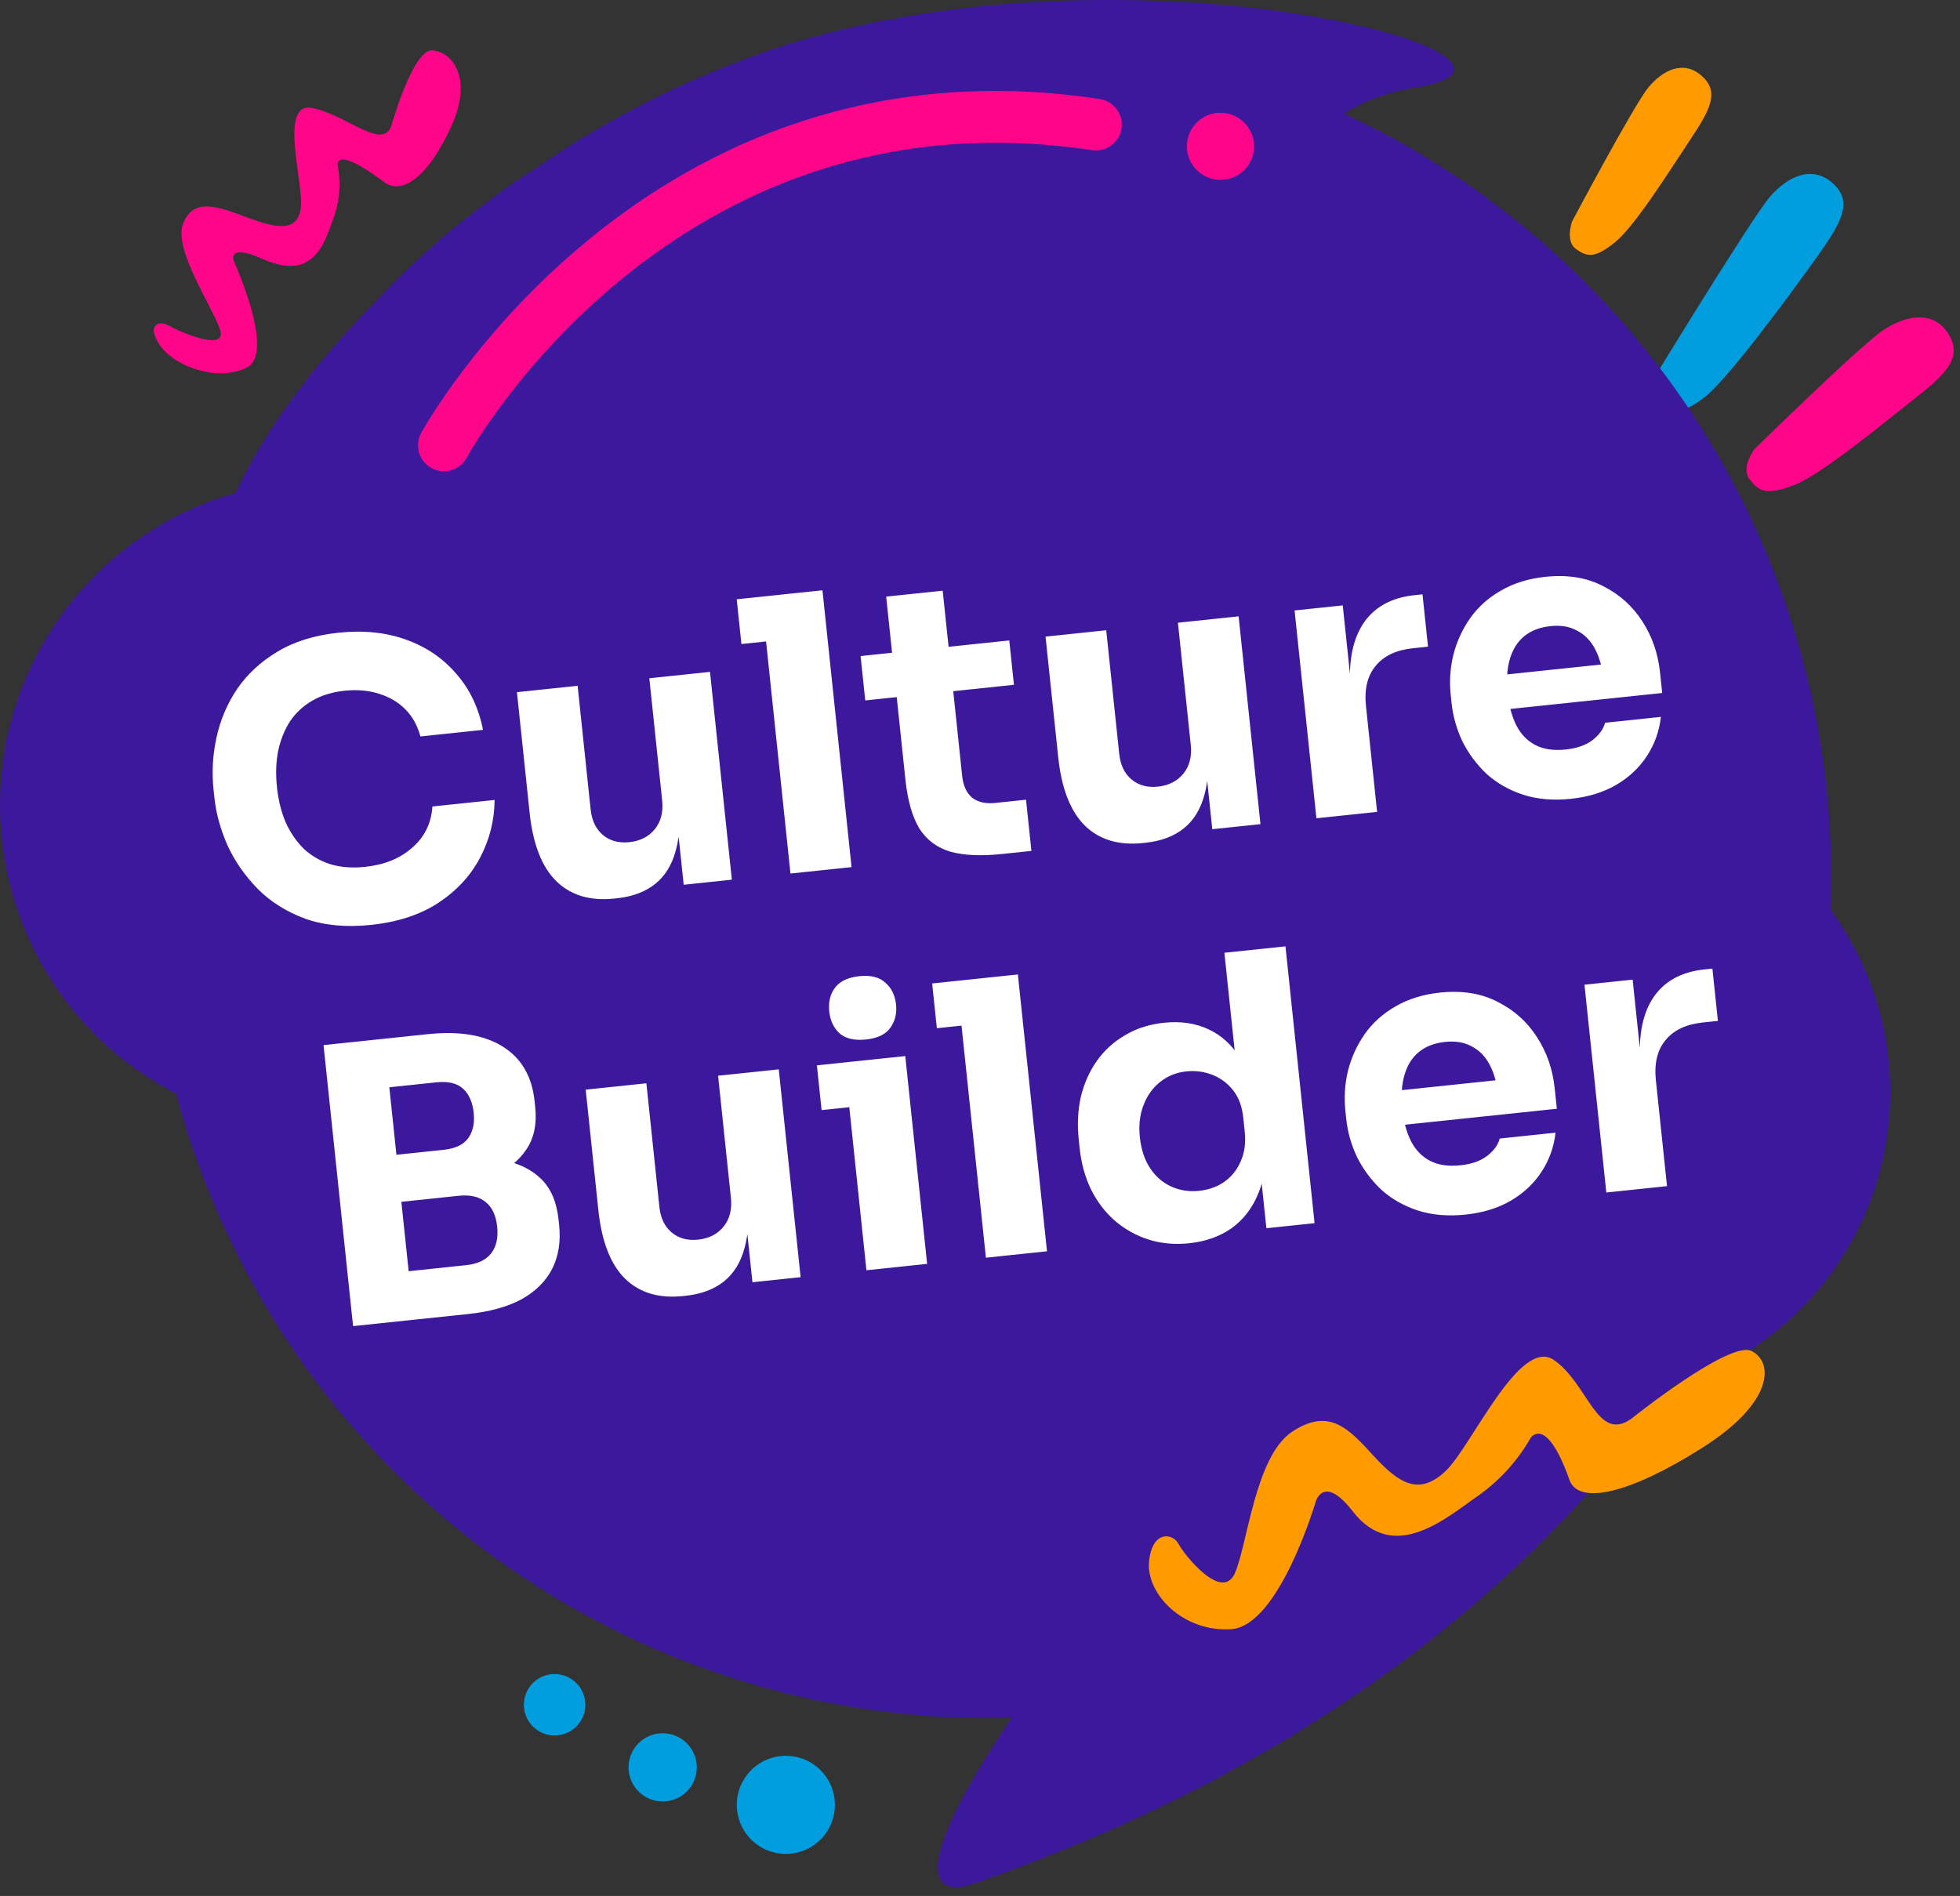 <svg width="185" height="179" viewBox="0 0 185 179" fill="none" xmlns="http://www.w3.org/2000/svg">
<rect x="0" y="0" width="185" height="179" fill="#333333" stroke="none"/>
<path d="M165.587 42.417C165.587 42.417 175.741 32.458 177.842 31.107C179.944 29.758 182.477 29.274 183.887 31.5C185.298 33.727 183.749 35.264 180.533 37.78C177.317 40.299 171.871 44.843 169.277 45.823C166.681 46.802 166.005 46.366 165.146 45.253C164.284 44.141 165.587 42.417 165.587 42.417Z" fill="#FF068A"/>
<path d="M148.375 20.932C148.375 20.932 154.237 9.869 155.602 8.238C156.953 6.628 158.868 5.639 160.591 7.137C162.308 8.632 161.486 10.265 159.571 13.137C157.628 16.053 154.344 21.337 152.428 22.88C150.49 24.44 149.794 24.246 148.757 23.513C147.72 22.78 148.375 20.932 148.375 20.932Z" fill="#FF9A00"/>
<path d="M156.355 35.309C156.355 35.309 165.407 20.493 167.041 18.601C168.673 16.712 170.966 15.53 172.948 17.264C174.932 18.999 173.884 20.913 171.512 24.238C169.143 27.565 163.07 35.855 160.859 37.529C158.649 39.204 157.875 38.977 156.736 38.154C155.595 37.33 156.355 35.309 156.355 35.309Z" fill="#009EDE"/>
<path d="M70.157 172.705C69.701 171.91 69.491 170.999 69.554 170.085C69.616 169.171 69.948 168.297 70.507 167.571C71.067 166.846 71.829 166.303 72.697 166.011C73.565 165.719 74.5 165.691 75.384 165.931C76.268 166.17 77.061 166.666 77.663 167.356C78.266 168.046 78.649 168.9 78.767 169.808C78.884 170.716 78.729 171.639 78.322 172.459C77.915 173.28 77.273 173.961 76.479 174.417C75.951 174.719 75.369 174.915 74.766 174.993C74.163 175.071 73.55 175.029 72.963 174.87C72.376 174.711 71.826 174.438 71.345 174.067C70.863 173.695 70.46 173.232 70.157 172.705Z" fill="#009EDE"/>
<path d="M59.753 168.461C59.436 167.909 59.29 167.274 59.334 166.639C59.377 166.003 59.608 165.395 59.998 164.891C60.387 164.387 60.917 164.01 61.521 163.807C62.124 163.604 62.775 163.584 63.39 163.751C64.004 163.917 64.556 164.263 64.975 164.743C65.393 165.223 65.66 165.816 65.742 166.448C65.823 167.079 65.715 167.721 65.432 168.292C65.149 168.862 64.703 169.336 64.151 169.653C63.784 169.864 63.379 170 62.959 170.054C62.539 170.108 62.113 170.079 61.705 169.969C61.296 169.858 60.913 169.668 60.578 169.409C60.244 169.151 59.963 168.828 59.753 168.461Z" fill="#009EDE"/>
<path d="M49.833 162.394C49.547 161.896 49.416 161.326 49.454 160.754C49.493 160.181 49.701 159.634 50.051 159.18C50.401 158.726 50.879 158.386 51.422 158.203C51.965 158.02 52.551 158.002 53.104 158.152C53.658 158.302 54.154 158.612 54.532 159.045C54.908 159.477 55.149 160.011 55.222 160.58C55.295 161.148 55.199 161.726 54.944 162.24C54.689 162.753 54.287 163.18 53.79 163.465C53.46 163.655 53.095 163.777 52.718 163.826C52.34 163.875 51.957 163.849 51.589 163.749C51.222 163.65 50.877 163.479 50.576 163.246C50.275 163.014 50.022 162.724 49.833 162.394Z" fill="#009EDE"/>
<path d="M36.937 11.883C36.937 11.883 38.964 4.653 40.798 4.757C42.632 4.858 44.7 7.304 42.589 11.939C40.482 16.575 38.002 18.507 36.232 17.177C31.598 13.694 31.857 15.557 31.857 15.557C32.181 17.134 32.086 18.769 31.581 20.298C30.727 22.482 29.908 26.728 24.789 24.451C21.251 22.875 22.112 24.759 22.112 24.759C22.112 24.759 26.026 33.326 23.292 34.705C20.556 36.086 16.473 34.616 15.097 32.592C13.722 30.57 15.11 30.231 15.975 30.759C16.844 31.286 21.416 33.263 20.788 31.187C20.153 29.107 16.29 23.509 17.294 21.076C18.301 18.644 20.479 19.459 23.373 20.543C26.268 21.628 28.027 21.854 28.388 19.704C28.748 17.553 26.238 9.598 29.434 10.191C32.629 10.784 36.092 14.248 36.937 11.883Z" fill="#FF068A"/>
<path d="M172.763 85.869C172.802 84.844 172.841 83.818 172.841 82.782C172.842 67.632 168.511 52.798 160.358 40.029C152.206 27.26 140.572 17.088 126.829 10.713C128.916 9.464 131.226 8.632 133.63 8.264C150.091 5.571 106.874 -6.464 73.095 4.594C65.11 7.283 57.539 11.076 50.604 15.861C45.018 19.44 39.9 23.702 35.368 28.547C29.401 34.614 24.834 40.906 22.229 46.539C16.32 48.227 11.055 51.652 7.118 56.37C3.181 61.087 0.752 66.88 0.148 72.995C-0.456 79.11 0.793 85.265 3.731 90.662C6.67 96.058 11.163 100.447 16.627 103.258C21.143 120.17 31.116 135.118 44.997 145.781C58.879 156.444 75.892 162.226 93.397 162.228C94.095 162.228 94.785 162.194 95.48 162.176C82.353 181.753 91.814 177.871 91.814 177.871C129.7 164.776 149.026 143.758 157.82 130.901C162.266 129.548 166.323 127.148 169.65 123.903C172.978 120.658 175.478 116.662 176.942 112.251C178.406 107.84 178.79 103.142 178.063 98.552C177.336 93.961 175.519 89.612 172.763 85.869Z" fill="#3C199C"/>
<path d="M153.982 133.941C153.982 133.941 163.22 126.549 165.303 127.546C167.388 128.539 167.534 132.357 160.645 136.71C153.759 141.066 148.988 142.115 148.14 139.728C145.924 133.484 144.47 135.765 144.47 135.765C143.267 137.87 141.628 139.694 139.664 141.116C136.585 143.234 131.598 147.754 127.667 142.671C124.95 139.157 124.195 141.748 124.195 141.748C124.195 141.748 120.751 153.53 116.199 153.818C111.643 154.107 108.176 150.454 108.455 147.454C108.73 144.458 110.7 144.731 111.23 145.753C111.763 146.78 115.331 151.253 116.547 148.551C117.756 145.841 118.456 137.517 121.947 135.184C125.442 132.853 127.261 134.837 129.676 137.474C132.091 140.115 133.968 141.217 136.428 138.903C138.889 136.587 143.423 126.183 146.662 128.397C149.899 130.613 150.741 136.273 153.982 133.941Z" fill="#FF9A00"/>
<path d="M41.896 44.489C41.474 44.489 41.06 44.379 40.693 44.17C40.325 43.962 40.019 43.662 39.802 43.3C39.586 42.938 39.467 42.525 39.457 42.103C39.447 41.681 39.547 41.264 39.746 40.892C39.951 40.511 60.697 2.815 103.805 9.35C104.445 9.447 105.021 9.794 105.405 10.316C105.79 10.837 105.951 11.489 105.854 12.13C105.757 12.77 105.409 13.346 104.888 13.73C104.367 14.114 103.714 14.276 103.074 14.179C63.33 8.158 44.238 42.85 44.051 43.201C43.842 43.59 43.531 43.916 43.152 44.143C42.772 44.37 42.338 44.489 41.896 44.489Z" fill="#FF068A"/>
<path d="M118.362 13.812C118.362 14.438 118.177 15.05 117.829 15.571C117.481 16.092 116.986 16.498 116.407 16.738C115.829 16.978 115.192 17.04 114.577 16.918C113.963 16.796 113.399 16.494 112.956 16.052C112.513 15.609 112.211 15.044 112.089 14.43C111.966 13.816 112.029 13.179 112.269 12.6C112.509 12.021 112.914 11.527 113.435 11.178C113.956 10.83 114.568 10.645 115.195 10.645C116.035 10.645 116.84 10.978 117.434 11.572C118.028 12.166 118.362 12.972 118.362 13.812Z" fill="#FF068A"/>
<path d="M35.037 87.32C32.674 87.568 30.603 87.376 28.823 86.742C27.04 86.085 25.542 85.144 24.327 83.921C23.11 82.673 22.157 81.301 21.469 79.805C20.802 78.282 20.391 76.781 20.236 75.301L20.153 74.513C19.982 72.89 20.077 71.264 20.436 69.633C20.793 67.979 21.441 66.451 22.38 65.049C23.342 63.645 24.607 62.474 26.173 61.537C27.762 60.574 29.689 59.973 31.957 59.735C34.32 59.486 36.455 59.708 38.361 60.401C40.268 61.093 41.842 62.171 43.081 63.633C44.342 65.069 45.179 66.827 45.59 68.908L39.683 69.529C39.405 68.496 38.929 67.641 38.255 66.964C37.58 66.287 36.745 65.795 35.747 65.49C34.774 65.182 33.702 65.09 32.532 65.213C31.363 65.335 30.346 65.647 29.482 66.148C28.617 66.65 27.914 67.303 27.371 68.108C26.852 68.91 26.479 69.843 26.253 70.904C26.048 71.939 26.011 73.077 26.141 74.318C26.269 75.536 26.542 76.641 26.96 77.635C27.4 78.602 27.97 79.435 28.671 80.134C29.393 80.806 30.241 81.296 31.215 81.604C32.186 81.888 33.268 81.967 34.461 81.842C36.275 81.651 37.757 81.049 38.905 80.036C40.077 79.019 40.713 77.722 40.812 76.143L46.684 75.526C46.67 77.458 46.21 79.28 45.304 80.992C44.419 82.678 43.108 84.094 41.371 85.242C39.654 86.364 37.543 87.056 35.037 87.32ZM57.972 84.837C55.705 85.075 53.886 84.53 52.515 83.202C51.142 81.85 50.301 79.695 49.989 76.735L48.793 65.35L54.521 64.748L55.748 76.419C55.858 77.469 56.245 78.273 56.907 78.831C57.569 79.389 58.401 79.615 59.403 79.51C60.429 79.402 61.231 78.992 61.808 78.28C62.385 77.568 62.615 76.663 62.5 75.565L61.288 64.036L67.016 63.434L69.079 83.054L64.532 83.532L63.662 75.262L64.056 75.22C64.264 77.201 64.176 78.888 63.792 80.279C63.428 81.645 62.779 82.703 61.845 83.452C60.91 84.202 59.703 84.655 58.223 84.811L57.972 84.837ZM74.611 82.473L71.864 56.337L77.629 55.731L80.376 81.867L74.611 82.473ZM69.981 60.806L69.537 56.581L77.629 55.731L78.073 59.955L69.981 60.806ZM94.595 80.626C92.614 80.834 90.99 80.763 89.722 80.414C88.452 80.04 87.471 79.311 86.777 78.226C86.106 77.114 85.665 75.567 85.457 73.586L83.644 56.329L88.978 55.769L90.814 73.24C90.912 74.171 91.226 74.862 91.756 75.313C92.308 75.738 93.037 75.903 93.944 75.807L96.844 75.502L97.352 80.336L94.595 80.626ZM81.669 66.129L81.229 61.94L95.263 60.465L95.704 64.654L81.669 66.129ZM107.865 79.593C105.598 79.831 103.779 79.286 102.408 77.958C101.036 76.606 100.194 74.451 99.883 71.491L98.686 60.106L104.414 59.504L105.641 71.175C105.752 72.225 106.138 73.029 106.8 73.587C107.462 74.145 108.294 74.371 109.296 74.266C110.323 74.158 111.124 73.748 111.701 73.036C112.278 72.324 112.508 71.419 112.393 70.321L111.181 58.792L116.91 58.19L118.972 77.81L114.425 78.288L113.556 70.018L113.949 69.976C114.158 71.957 114.069 73.644 113.685 75.036C113.321 76.401 112.672 77.459 111.738 78.209C110.803 78.958 109.596 79.411 108.116 79.567L107.865 79.593ZM124.254 77.255L122.192 57.635L126.739 57.157L127.623 65.571L127.515 65.582C127.224 62.813 127.585 60.616 128.596 58.989C129.632 57.36 131.271 56.427 133.515 56.191L134.267 56.112L134.786 61.053L133.354 61.204C131.778 61.369 130.606 61.927 129.837 62.877C129.066 63.802 128.764 65.065 128.932 66.664L129.982 76.653L124.254 77.255ZM148.276 75.418C146.605 75.594 145.095 75.463 143.746 75.025C142.421 74.585 141.279 73.933 140.319 73.069C139.381 72.178 138.622 71.16 138.043 70.014C137.486 68.842 137.14 67.623 137.007 66.358L136.932 65.642C136.794 64.329 136.877 63.054 137.182 61.815C137.507 60.55 138.037 59.396 138.772 58.354C139.508 57.311 140.467 56.45 141.65 55.771C142.855 55.065 144.257 54.628 145.856 54.46C147.957 54.239 149.773 54.531 151.306 55.335C152.859 56.113 154.099 57.226 155.023 58.673C155.945 60.096 156.5 61.703 156.688 63.493L156.891 65.427L139.527 67.252L139.184 63.994L153.076 62.534L151.372 64.233C151.249 63.063 150.977 62.078 150.555 61.278C150.133 60.478 149.565 59.898 148.852 59.539C148.159 59.153 147.324 59.011 146.345 59.114C145.343 59.22 144.519 59.535 143.875 60.062C143.23 60.588 142.776 61.312 142.51 62.232C142.243 63.129 142.175 64.21 142.308 65.475C142.431 66.645 142.706 67.654 143.133 68.502C143.558 69.326 144.153 69.939 144.919 70.341C145.685 70.743 146.641 70.884 147.787 70.763C148.837 70.653 149.675 70.36 150.301 69.884C150.927 69.408 151.327 68.859 151.503 68.237L156.766 67.684C156.618 69.027 156.18 70.255 155.452 71.37C154.725 72.484 153.759 73.394 152.554 74.1C151.349 74.805 149.923 75.245 148.276 75.418ZM38.338 124.675L37.857 120.093L43.979 119.449C45.077 119.334 45.87 118.961 46.359 118.33C46.848 117.7 47.037 116.859 46.926 115.809C46.816 114.759 46.458 113.988 45.851 113.497C45.242 112.982 44.388 112.782 43.29 112.897L37.168 113.541L36.795 109.996L42.631 109.383C44.445 109.192 46.08 109.25 47.536 109.555C48.99 109.837 50.173 110.424 51.088 111.317C52.002 112.211 52.547 113.493 52.723 115.164L52.776 115.665C52.939 117.216 52.721 118.591 52.123 119.788C51.522 120.961 50.561 121.919 49.239 122.661C47.915 123.379 46.227 123.846 44.174 124.062L38.338 124.675ZM33.326 125.202L30.538 98.672L36.266 98.07L39.054 124.6L33.326 125.202ZM37.07 112.61L36.701 109.101L41.857 108.559C42.979 108.441 43.76 108.07 44.201 107.444C44.642 106.819 44.813 106.028 44.712 105.074C44.607 104.071 44.273 103.31 43.712 102.79C43.151 102.27 42.309 102.068 41.187 102.186L36.032 102.728L35.55 98.145L40.347 97.641C43.355 97.325 45.725 97.716 47.457 98.812C49.213 99.907 50.214 101.624 50.46 103.963L50.516 104.5C50.687 106.123 50.406 107.468 49.673 108.534C48.965 109.598 47.929 110.419 46.566 110.996C45.224 111.548 43.658 111.917 41.868 112.106L37.07 112.61ZM64.462 122.364C62.194 122.602 60.375 122.058 59.005 120.729C57.632 119.378 56.79 117.222 56.479 114.262L55.282 102.877L61.011 102.275L62.237 113.946C62.348 114.997 62.734 115.801 63.396 116.359C64.058 116.916 64.89 117.143 65.893 117.037C66.919 116.929 67.721 116.519 68.297 115.807C68.874 115.095 69.105 114.19 68.989 113.092L67.778 101.563L73.506 100.961L75.568 120.581L71.021 121.059L70.152 112.789L70.546 112.747C70.754 114.728 70.666 116.415 70.281 117.807C69.918 119.172 69.269 120.23 68.334 120.98C67.399 121.729 66.192 122.182 64.712 122.338L64.462 122.364ZM81.781 119.928L79.719 100.308L85.447 99.706L87.509 119.326L81.781 119.928ZM77.549 104.808L77.105 100.583L85.447 99.706L85.891 103.931L77.549 104.808ZM81.735 98.142C80.661 98.255 79.833 98.064 79.25 97.57C78.689 97.05 78.363 96.361 78.272 95.501C78.18 94.618 78.355 93.876 78.799 93.274C79.263 92.646 80.033 92.276 81.107 92.163C82.181 92.05 82.999 92.253 83.56 92.774C84.143 93.267 84.481 93.956 84.574 94.839C84.664 95.698 84.477 96.442 84.012 97.07C83.568 97.672 82.809 98.029 81.735 98.142ZM93.058 118.743L90.311 92.607L96.076 92.001L98.823 118.137L93.058 118.743ZM88.428 97.076L87.984 92.852L96.076 92.001L96.52 96.226L88.428 97.076ZM112.26 117.376C110.876 117.522 109.584 117.404 108.386 117.023C107.211 116.64 106.16 116.051 105.232 115.255C104.301 114.436 103.545 113.442 102.964 112.272C102.406 111.1 102.053 109.81 101.905 108.402L101.819 107.578C101.671 106.17 101.736 104.836 102.013 103.576C102.315 102.313 102.812 101.187 103.504 100.198C104.218 99.181 105.11 98.364 106.179 97.745C107.245 97.102 108.471 96.707 109.855 96.562C111.431 96.396 112.827 96.599 114.046 97.171C115.262 97.719 116.262 98.627 117.047 99.896C117.83 101.141 118.358 102.727 118.633 104.653L116.983 103.414L115.568 89.953L121.332 89.347L124.079 115.483L119.532 115.961L118.678 107.833L119.465 107.751C119.589 109.62 119.362 111.248 118.784 112.636C118.23 114.022 117.393 115.124 116.272 115.941C115.149 116.735 113.812 117.213 112.26 117.376ZM113.188 112.428C114.071 112.336 114.851 112.061 115.527 111.603C116.224 111.12 116.747 110.474 117.096 109.665C117.47 108.853 117.6 107.91 117.487 106.836L117.348 105.512C117.237 104.461 116.918 103.602 116.389 102.934C115.86 102.265 115.206 101.779 114.426 101.475C113.646 101.171 112.826 101.064 111.967 101.154C111.012 101.255 110.179 101.595 109.468 102.177C108.778 102.732 108.264 103.462 107.924 104.366C107.583 105.247 107.471 106.248 107.589 107.37C107.709 108.516 108.028 109.484 108.545 110.274C109.063 111.064 109.727 111.646 110.539 112.019C111.35 112.392 112.233 112.529 113.188 112.428ZM138.333 114.672C136.662 114.848 135.152 114.717 133.803 114.28C132.478 113.84 131.335 113.188 130.376 112.323C129.437 111.432 128.679 110.414 128.1 109.268C127.542 108.096 127.197 106.878 127.064 105.613L126.989 104.896C126.851 103.584 126.934 102.308 127.238 101.069C127.564 99.805 128.094 98.651 128.829 97.608C129.564 96.566 130.523 95.705 131.707 95.025C132.912 94.319 134.314 93.882 135.913 93.714C138.013 93.494 139.83 93.785 141.362 94.59C142.916 95.367 144.155 96.48 145.079 97.927C146.001 99.351 146.556 100.958 146.744 102.748L146.948 104.681L129.583 106.506L129.241 103.248L143.132 101.788L141.429 103.487C141.306 102.318 141.033 101.333 140.611 100.533C140.189 99.732 139.622 99.153 138.908 98.793C138.216 98.407 137.381 98.266 136.402 98.369C135.4 98.474 134.576 98.79 133.932 99.316C133.287 99.843 132.832 100.566 132.567 101.487C132.299 102.384 132.232 103.465 132.365 104.73C132.488 105.899 132.763 106.908 133.19 107.756C133.614 108.58 134.209 109.193 134.976 109.595C135.742 109.997 136.698 110.138 137.844 110.018C138.894 109.908 139.732 109.614 140.357 109.138C140.983 108.662 141.384 108.113 141.56 107.492L146.823 106.938C146.674 108.281 146.236 109.51 145.509 110.624C144.781 111.738 143.815 112.648 142.61 113.354C141.406 114.06 139.98 114.499 138.333 114.672ZM151.617 112.588L149.554 92.968L154.101 92.49L154.986 100.904L154.878 100.915C154.587 98.147 154.948 95.949 155.959 94.322C156.994 92.693 158.634 91.761 160.878 91.525L161.629 91.446L162.149 96.387L160.717 96.537C159.141 96.703 157.969 97.26 157.2 98.21C156.429 99.136 156.127 100.398 156.295 101.997L157.345 111.986L151.617 112.588Z" fill="white"/>
</svg>
